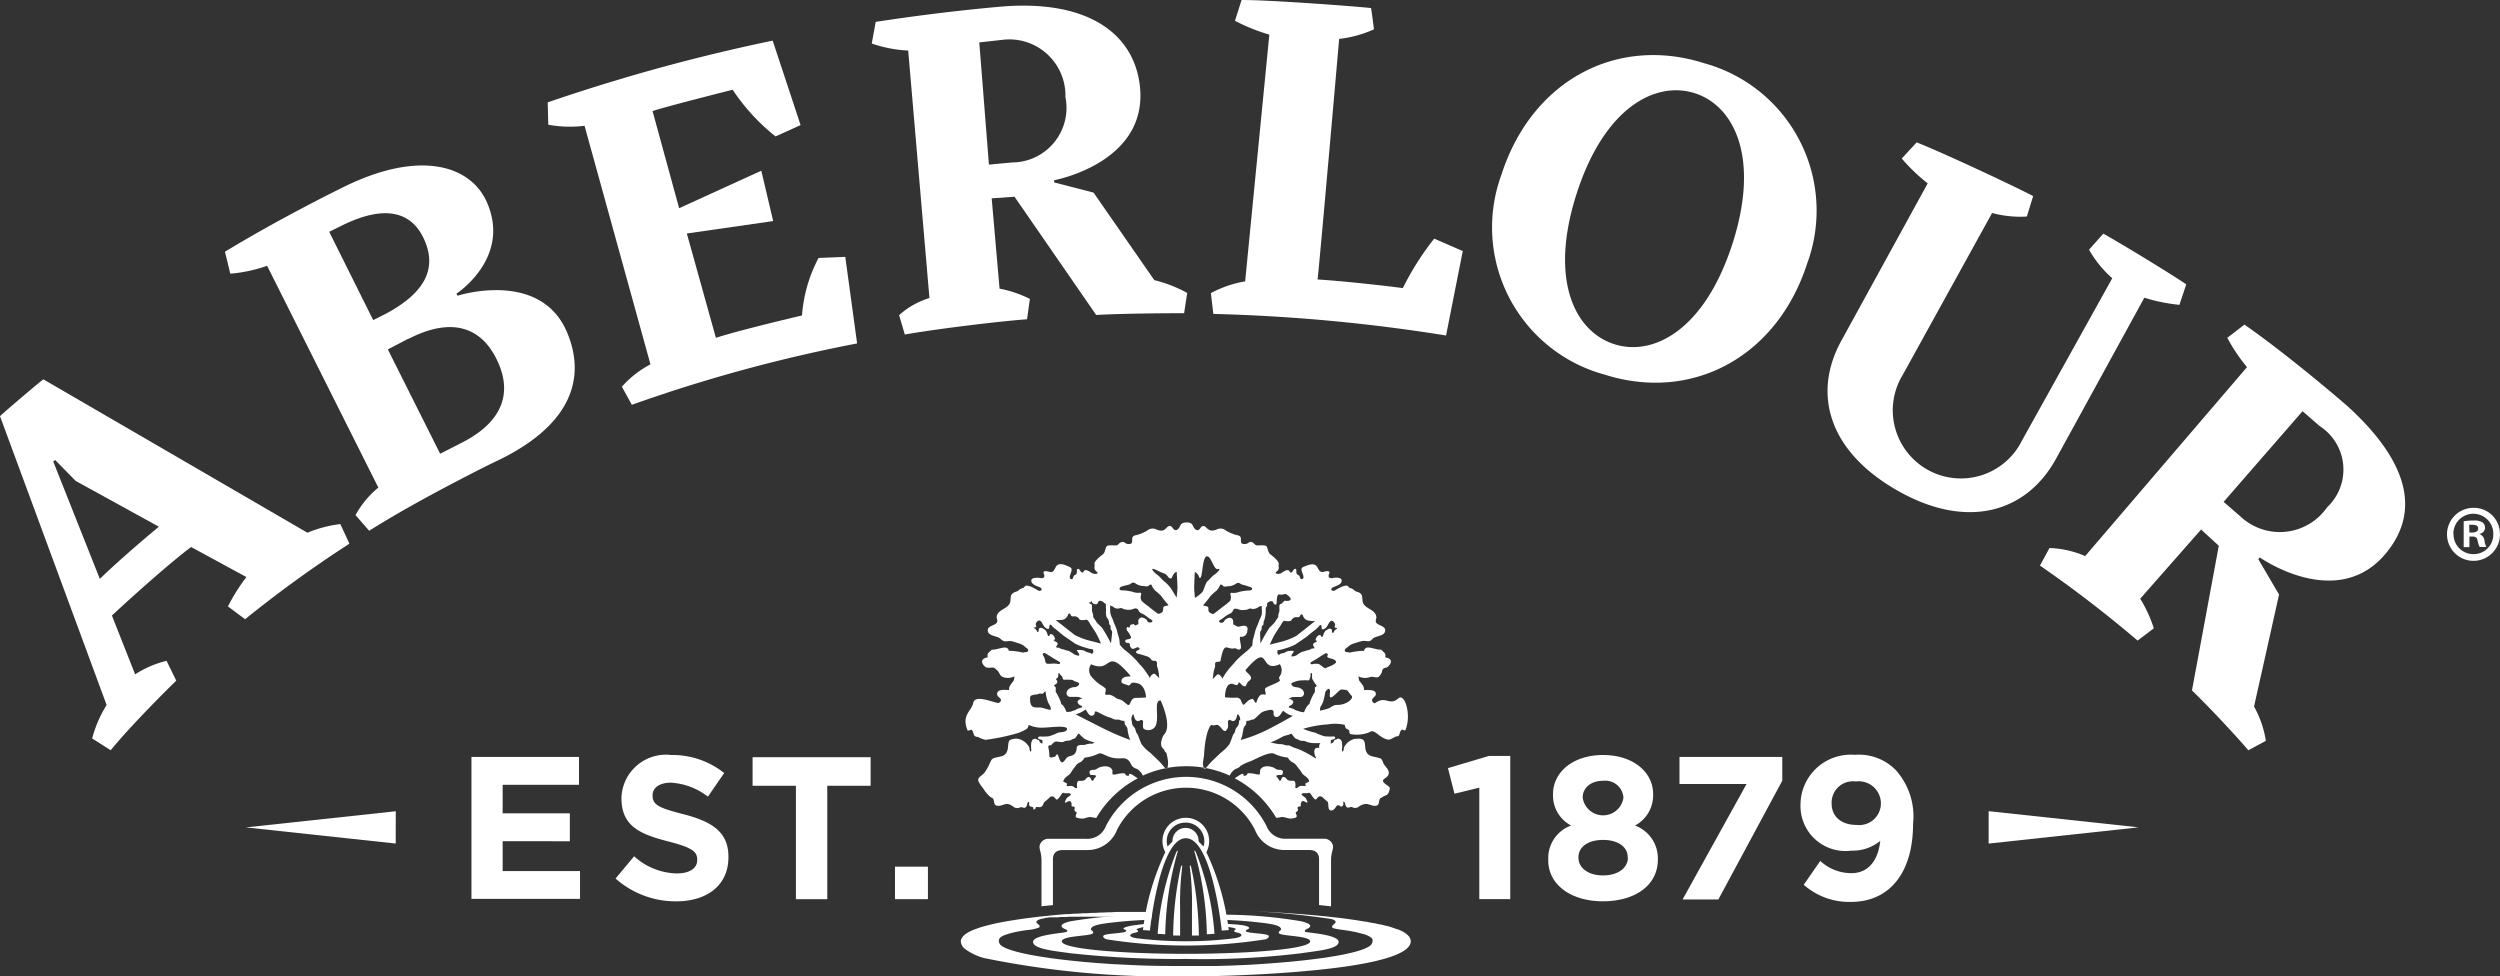 <?xml version="1.0" encoding="UTF-8"?>
<svg xmlns="http://www.w3.org/2000/svg" width="100.647" height="39.298" viewBox="0 0 100.647 39.298">
  <rect x="0" y="0" width="100.647" height="39.298" fill="#333333" stroke="none"/>
  <g id="Group_1355" data-name="Group 1355" transform="translate(-599 -1664.702)">
    <path id="Path_4434" data-name="Path 4434" d="M25.635,65.993,19.6,65.343l6.037-.65Z" transform="translate(589.296 1632.669)" fill="#fff"></path>
    <path id="Path_4435" data-name="Path 4435" d="M158.586,64.688l6.037.651-6.037.653Z" transform="translate(520.474 1632.671)" fill="#fff"></path>
    <path id="Path_4436" data-name="Path 4436" d="M37.6,60.362H41.93v1.122H38.856v1.15h2.705v1.122H38.856v1.2h3.115v1.119H37.6Z" transform="translate(580.38 1634.813)" fill="#fff"></path>
    <path id="Path_4437" data-name="Path 4437" d="M49.092,65.177l.745-.892a2.64,2.64,0,0,0,1.713.69c.515,0,.827-.2.827-.54v-.016c0-.32-.2-.483-1.15-.728-1.15-.294-1.9-.614-1.9-1.749v-.007a1.792,1.792,0,0,1,2.007-1.727,3.331,3.331,0,0,1,2.129.726l-.655.95a2.692,2.692,0,0,0-1.492-.563c-.483,0-.736.23-.736.5v.016c0,.377.246.5,1.236.752,1.164.3,1.818.719,1.818,1.717v.018c0,1.136-.869,1.775-2.106,1.775a3.648,3.648,0,0,1-2.439-.919" transform="translate(574.692 1634.89)" fill="#fff"></path>
    <path id="Path_4438" data-name="Path 4438" d="M61.761,61.534H60.016v-1.15h4.752v1.15H63.023V66.1H61.761Z" transform="translate(569.282 1634.802)" fill="#fff"></path>
    <rect id="Rectangle_1035" data-name="Rectangle 1035" width="1.326" height="1.308" transform="translate(635.031 1699.593)" fill="#fff"></rect>
    <path id="Path_4439" data-name="Path 4439" d="M116.731,61.56l-1,.244-.262-1.03,1.646-.49h.862V66.05h-1.246Z" transform="translate(541.824 1634.851)" fill="#fff"></path>
    <path id="Path_4440" data-name="Path 4440" d="M123.469,64.442v-.016a1.392,1.392,0,0,1,.919-1.379,1.364,1.364,0,0,1-.728-1.253v-.016c0-.876.8-1.57,2.014-1.57s2.016.69,2.016,1.57v.016a1.379,1.379,0,0,1-.728,1.253,1.41,1.41,0,0,1,.919,1.349v.016c0,1.062-.943,1.685-2.214,1.685s-2.2-.657-2.2-1.655m3.2-.1v-.016c0-.441-.419-.7-.994-.7s-.99.262-.99.7v.016c0,.393.37.713.99.713S126.674,64.742,126.674,64.343Zm-.173-2.409v-.018a.73.73,0,0,0-.821-.669c-.517,0-.818.31-.818.662v.025a.829.829,0,0,0,1.639,0" transform="translate(537.863 1634.89)" fill="#fff"></path>
    <path id="Path_4441" data-name="Path 4441" d="M136.635,61.452h-2.7V60.362h4.138v.958L135.5,66.1H134.06Z" transform="translate(532.679 1634.813)" fill="#fff"></path>
    <path id="Path_4442" data-name="Path 4442" d="M143.714,65.421l.664-.957a1.857,1.857,0,0,0,1.253.492c.7,0,1.08-.534,1.163-1.3a1.749,1.749,0,0,1-1.163.393,1.811,1.811,0,0,1-2.048-1.839v-.018a2.022,2.022,0,0,1,2.186-2,2.07,2.07,0,0,1,1.655.62,2.788,2.788,0,0,1,.69,2.159v.018c0,1.855-.876,3.124-2.506,3.124a2.761,2.761,0,0,1-1.894-.69m3.106-3.267v-.016a.892.892,0,0,0-1.009-.876.858.858,0,0,0-.975.869v.023c0,.506.377.857,1,.857a.873.873,0,0,0,.984-.857" transform="translate(527.903 1634.899)" fill="#fff"></path>
    <path id="Path_4443" data-name="Path 4443" d="M77.252,50.013c.113.05.067.177.145.246s.083.023.135.046a1.138,1.138,0,0,0,.3.113,8.217,8.217,0,0,0,1.324-.278,1.931,1.931,0,0,0,.3-.142c.1-.039.111-.182.113-.182a1.2,1.2,0,0,0,.6.111c.259,0,1.15-.14.9.136a.643.643,0,0,1-.246.053.511.511,0,0,0-.17.062c-.032.019-.2.074-.23.087a.528.528,0,0,1-.157.019,1.454,1.454,0,0,1-.23,0c-.083,0-.09.05-.09.05,0,.055.076.062.133.083s.044.037.044.087.025.094-.08.03c-.058-.037-.019-.032-.053-.085s-.055-.016-.106-.058a.139.139,0,0,0-.188.071c0,.021,0,.023-.021.06a1.1,1.1,0,0,0,0,.287c0,.161-.071.053-.071-.027s-.06-.133-.1-.191a.692.692,0,0,0-.354-.212.592.592,0,0,0-.335.048c-.083.064-.065.267-.092.379-.069.276-.23.269-.476.326-.164.041-.166.072-.23.2a2.115,2.115,0,0,1-.23.416c-.05.069-.23.168-.246.251-.025.117.142.3.2.379a1.319,1.319,0,0,0,.285.34c.052.039.073.021.108.069.078.118,0,.272.188.288.138.014.278-.087.407-.074a.6.6,0,0,1,.23.113.23.23,0,0,0,.179.05c.094-.012.058-.027.157-.037,0,.014.1.035.117.028.087-.039.087-.113.106-.184a.09.09,0,0,1,.069-.062v.11a.094.094,0,0,0,.085.094c.043,0,.087.014.087.08s.03.019.064.014,0-.067.06-.081.166.035.23-.043.041-.124.115-.182a2.232,2.232,0,0,0,.2-.177.15.15,0,0,1,.14-.019c.057.05.069.069.106.106s.087-.021.138-.087.072-.108.1-.145a.075.075,0,0,1,.1-.014.465.465,0,0,0,.145,0c.058,0,.136.03.1.074s-.159.108-.175.159-.087.147-.037.147.1-.06.161-.06.092.081.092.118c0,0-.014.11.03.1s.12.019.094.081a.1.1,0,0,0,.044.133c.037.018.048.032.023.085s-.058.127.021.152a.6.6,0,0,0,.29.028,1.57,1.57,0,0,1,.23-.056c.065,0,.193.037.262.035a4.216,4.216,0,0,1,1.669-1.591l-.064-.044c-.1-.062-.193-.142-.26-.136-.025,0-.03.035-.03.062s-.067.016-.106,0-.044-.08-.083-.087a1.2,1.2,0,0,0-.278.03.526.526,0,0,1-.175.021c-.032,0-.023-.1-.023-.151s-.06-.111-.106-.14a.46.46,0,0,0-.263-.034.579.579,0,0,0-.23.074.243.243,0,0,1-.188.062c-.087,0-.149.051-.136.1s0,.106.087.106.212.016.173.064a.59.59,0,0,0-.1.136c-.016.039-.056.062-.094-.021s-.067-.115-.133-.087-.083.083-.131.117a.383.383,0,0,1-.2.025.092.092,0,0,0-.1.083.462.462,0,0,0,0,.175c0,.032-.043.067-.1.014a.229.229,0,0,0-.179-.065c-.058,0-.085.021-.133,0s.053-.071-.021-.11a.65.65,0,0,0-.12-.053s-.034-.1.189-.257c.117-.085.11-.131.2-.248s.145-.214.23-.257.087-.032.149-.1a.281.281,0,0,0,.078-.113,1.641,1.641,0,0,0,.547-.152c.2-.106.343.23.977.177.288-.019.343.255.391.305a.351.351,0,0,0,.188.118.587.587,0,0,1,.207.2l.043.074a4.236,4.236,0,0,1,3.494,0c.016-.03.032-.055.043-.074a.583.583,0,0,1,.207-.2.351.351,0,0,0,.188-.118,1.914,1.914,0,0,1,.4-.184c.3-.131.763-.4.963-.3a1.653,1.653,0,0,0,.547.152.287.287,0,0,0,.078.113c.062.064.067.053.149.1s.133.14.23.257.085.163.2.248c.23.161.189.257.189.257a.634.634,0,0,0-.12.053c-.074.039.028.1-.021.11a.436.436,0,0,1-.133,0,.229.229,0,0,0-.179.065c-.053.053-.106.018-.1-.014a.442.442,0,0,0,0-.175.092.092,0,0,0-.1-.083.383.383,0,0,1-.2-.025c-.048-.034-.062-.087-.131-.117s-.1,0-.133.087-.078.06-.094.021a.59.59,0,0,0-.1-.136c-.039-.048.076-.064.173-.064s.071-.053.087-.106-.048-.108-.136-.1a.243.243,0,0,1-.188-.062.579.579,0,0,0-.23-.074.441.441,0,0,0-.259.034c-.048.03-.108.092-.108.14s0,.151-.023.151a.527.527,0,0,1-.175-.021,1.2,1.2,0,0,0-.278-.03c-.039,0-.043.074-.083.087s-.106.032-.106,0,0-.06-.03-.062c-.067,0-.159.074-.26.136l-.064.044a4.217,4.217,0,0,1,1.671,1.591c.069,0,.2-.035.26-.035a1.711,1.711,0,0,1,.23.056.591.591,0,0,0,.287-.028c.078-.025.044-.1.021-.152s-.014-.067.023-.085a.1.1,0,0,0,.043-.133c-.023-.062.05-.087.094-.081s.03-.1.03-.1c0-.037.034-.118.092-.118s.108.06.161.06-.023-.094-.037-.147-.138-.117-.175-.159.044-.074.1-.074a.465.465,0,0,0,.145,0,.079.079,0,0,1,.1.014c.03.037.05.08.1.145s.1.124.135.087a1.477,1.477,0,0,1,.106-.106.149.149,0,0,1,.14.019q.094.093.2.177c.073.058.016.241.08.322s.182.046.267-.1.168-.014.212-.014a.094.094,0,0,0,.087-.094v-.11a.086.086,0,0,1,.067.062c.019.071.019.145.106.184.014,0,.122-.014.117-.028.1,0,.062.025.156.037a.231.231,0,0,0,.18-.05A.593.593,0,0,1,93.12,53c.131-.014.269.087.407.074.193-.016.111-.17.188-.288.035-.048.056-.03.108-.069.124-.094.23-.019.285-.34.014-.094-.246-.179-.271-.294s.23-.136.23-.336c0-.161-.175-.267-.23-.416s-.058-.157-.23-.2c-.23-.057-.407-.05-.476-.326-.028-.113,0-.3-.092-.379s-.23-.046-.336-.048a.688.688,0,0,0-.354.212c-.037.058-.094.11-.094.191s-.074.188-.074.027a1.1,1.1,0,0,0,0-.287c0-.037-.014-.039-.021-.06-.023-.071-.135-.117-.188-.071s-.069,0-.106.058,0,.048-.053.085c-.106.064-.081.021-.081-.03s-.014-.065.044-.087.138-.028.133-.083c0,0,0-.06-.09-.05a1.454,1.454,0,0,1-.23,0,.528.528,0,0,1-.156-.019c-.032-.014-.2-.069-.23-.087a.511.511,0,0,0-.17-.062,3.018,3.018,0,0,1-.416-.138,4.231,4.231,0,0,1,.99-.179,1.734,1.734,0,0,1,.69.018s0,.143.113.182c.144.058,0,.115.122.191a1.359,1.359,0,0,0,.765-.08c.2-.152.375.23.734.3.094.019.212-.076.3-.113s.085,0,.136-.046.032-.2.145-.246c.014.016.113.046.122.027.26-.613-.028-1.505-.276-1.285-.375.329-.5-.122-.933.188-.048.035-.108-.025-.127-.083-.041-.131.184-.161.145-.315s-.338-.118-.476-.122c.021-.175-.127-.269-.2-.4a.809.809,0,0,0-.028-.154.6.6,0,0,0,.46.037c.14-.055.285.06.372-.025.216-.214.03-.317.32-.368.122-.081.322-.336-.069-.407.039-.177-.041-.177-.159-.308-.276.012-.63-.23-.69.046a2.438,2.438,0,0,0-.4.037,1.24,1.24,0,0,0-.177.037.437.437,0,0,0-.12-.023.076.076,0,0,1-.081-.07.077.077,0,0,1,.024-.061,1.884,1.884,0,0,0,.168-.136,1.059,1.059,0,0,1,.133-.067c.117-.034.23-.076.356-.106s.2.014.294,0,.131-.092.2-.136c.126-.069.4-.087.444-.246.067-.23-.265-.23-.356-.366-.05-.08.034-.17,0-.274-.074-.271-.46-.28-.538-.549-.039-.154.025-.3-.159-.391-.048-.023-.1-.028-.145-.056s-.05-.048-.083-.067a.423.423,0,0,0-.154-.062l-.05-.06c-.1-.117-.531.166-.531.166-.124.058-.2-.058-.092-.117.053-.03.046-.019.2-.087s.175-.154.156-.23-.193-.1-.347-.067-.2-.048-.154-.156-.012-.145-.164-.106-.2.039-.31-.177-.435-.058-.57,0-.018.23.012.358-.087.157-.117.1-.037-.126-.1-.145-.067-.087-.067-.175-.076-.087-.115-.021-.106.166-.154.06-.193-.039-.31.048-.317.046-.23-.03c.163-.129.078-.186.1-.329.016-.1-.23-.3-.336-.379s-.1-.272-.164-.331-.31-.019-.386-.03-.106-.106-.214-.136-.124.108-.327.078.03-.3-.23-.349a1.65,1.65,0,0,1-.46-.184.338.338,0,0,0-.4-.039c-.23.078-.29,0-.347-.039s-.166-.214-.29-.028-.251.028-.308-.108-.246-.117-.246-.117-.193-.019-.25.117-.184.292-.308.108-.23-.021-.29.028-.124.117-.347.039a.339.339,0,0,0-.4.039,1.641,1.641,0,0,1-.459.184c-.262.048-.03.322-.23.349s-.2-.113-.326-.078-.136.126-.214.136-.317-.028-.386.03-.058.253-.163.331-.352.283-.336.379c.025.142-.06.2.1.329.1.076-.105.117-.23.03s-.26-.156-.31-.048-.115,0-.152-.06-.117-.067-.117.021,0,.157-.067.175-.069.087-.1.145-.145.03-.115-.1.142-.292,0-.358-.46-.23-.57,0-.154.216-.308.177-.214,0-.166.106,0,.184-.152.156-.329,0-.349.067,0,.157.156.23.145.057.2.087c.106.06.032.175-.092.117,0,0-.43-.283-.531-.166l-.05.06a.44.44,0,0,0-.154.062c-.03.019-.05.048-.083.067s-.1.032-.145.056c-.184.094-.119.23-.159.391-.071.269-.46.278-.538.549-.028.1.057.193,0,.274-.092.142-.421.124-.356.366.041.159.317.177.444.246.073.044.126.115.2.136s.2-.016.294,0,.23.071.356.106a1.244,1.244,0,0,1,.133.065,1.569,1.569,0,0,0,.168.138.076.076,0,0,1-.058.131.444.444,0,0,0-.12.023c-.064-.014-.135-.032-.177-.037a2.39,2.39,0,0,0-.4-.037c-.058-.273-.411-.034-.69-.046-.117.131-.2.131-.159.308-.391.071-.191.326-.069.407.29.05.246-.085.46.129.087.087.092.209.23.264a.6.6,0,0,0,.46-.037c-.012.023-.019.138-.028.154-.069.129-.216.23-.193.4-.14,0-.435-.05-.478.122s.186.184.144.315a.13.13,0,0,1-.126.083c-.34-.076-.919-.326-.984,0s-.485.483-.23,1.1c0,.028.1,0,.113-.018m10.832-.391a.9.9,0,0,0-.021.122.257.257,0,0,1-.076.157.327.327,0,0,0-.078.175c-.018.069-.067.106-.087.156s-.08.23-.138.354a1.571,1.571,0,0,1-.349.349l-.336.32c-.067.064-.186.2-.285.322l-.078-.018c0-.062-.018-.124-.021-.189a2.918,2.918,0,0,1,.044-.31c.055-1.076.292-1.244.292-1.244.244.076.182-.135.421.149.151.184.181.06.23,0s.014-.262.021-.294.064-.076.092-.055c.257.177.265-.23.3-.23S88.1,49.523,88.083,49.622Zm-.179-.9a3.858,3.858,0,0,1-.4-.018s-.016-.552.278-.547c.085,0,.216.149.273-.046.014-.046.111.087.149.113.207.124.1-.071.283-.191.23-.159-.214-.363-.152-.434,1.039-1.2.5.168,1.379-.23l.05.111a.428.428,0,0,1-.043.356c-.113.147.062.154-.044.23s-.483.209-.536.262-.016.12,0,.21-.052.046-.147.05c-.138,0-.23.333-.23.333-.062.039-.1-.168-.165-.152a.394.394,0,0,0-.18.087L88.24,49c-.025.016-.058,0-.108-.124A.2.2,0,0,0,87.9,48.723Zm.23,1.7a1.183,1.183,0,0,0,.074-.23.855.855,0,0,1,.03-.156.3.3,0,0,1,.037-.14c.034-.058.069-.078.078-.118s0-.126.028-.126a.376.376,0,0,0,.135-.023.256.256,0,0,1,.122-.03c.052,0,.273-.248.351-.292a.5.5,0,0,1,.145-.055c.3-.09.338-.037.324.126a.122.122,0,0,0,.124.12.118.118,0,0,0,.051-.012c.115-.039.175-.262.23-.23a.793.793,0,0,0,.181.126.982.982,0,0,0,.193.069s-.621.358-1.113.6a5.991,5.991,0,0,1-.981.37Zm2.474.032a.428.428,0,0,1,.2.05,1.01,1.01,0,0,0,.305.044h.23a.229.229,0,0,0-.044.2s-.2-.074-.2.14a.474.474,0,0,0,.058.23c.023.05.03.074-.136-.037a4.291,4.291,0,0,0-.421-.23,2.455,2.455,0,0,0-.327-.124c-.1-.037-.142-.08-.209-.087a.439.439,0,0,1-.166-.021.5.5,0,0,0-.209-.03c-.058,0-.354-.067-.354-.067a3.255,3.255,0,0,0,.481-.23c.078-.05.287-.078.331-.119s.142.184.23.206.142.081.241.081Zm.531-2.168c-.032.023-.014.1-.014.161s-.028.071-.048.111l-.062.117c-.03.055-.03.071-.071.163s-.021.122-.06.147a.348.348,0,0,0-.089.1.638.638,0,0,0-.065.113l-.048.106a.664.664,0,0,1-.12-.014c-.067-.014-.074-.025-.14-.044a.31.31,0,0,1-.131-.057.914.914,0,0,0-.207-.072c-.035-.014,0-.067.043-.08a.2.2,0,0,0,.115-.106c.039-.065-.037-.122-.092-.147a.131.131,0,0,0-.1,0,.453.453,0,0,1,.1-.064.334.334,0,0,1,.166-.028h.216a.149.149,0,0,0,.149-.115c.025-.069-.044-.161-.044-.161a.38.38,0,0,0-.216-.113.5.5,0,0,1-.151-.03c-.092-.03-.113-.119-.076-.145a.751.751,0,0,1,.14-.057.793.793,0,0,1,.281-.048,1.343,1.343,0,0,1,.23,0c.076,0,.058-.074.087-.122s0-.1.018-.147.058-.032.058.016v.149c0,.053.039.087.053.122a.676.676,0,0,0,.106.152c.046.041.016.071-.018.1Zm-.09-.919c-.154.03-.094-.071-.094-.071.05-.03.28-.161.331-.2s.189-.117.246-.152.144,0,.094.085.147.111.2.129c.442.161-.248.331-.269.375s-.243-.175-.3-.175a1.236,1.236,0,0,0-.193,0Zm1.379,1.069c.039.023.115.157.166.2.117.094-.191.391-.607.375-.12,0-.23.113-.329.145s-.322.087-.322.087a.248.248,0,0,1,.037-.2.74.74,0,0,0,.092-.2,2.015,2.015,0,0,0,.048-.2c.012-.062.032-.166.032-.166s.23-.32.179.106c-.046.37.375-.2.46-.193a.956.956,0,0,1,.248.034Zm-1.246-2.492a.619.619,0,0,0,.122-.124s.094-.1.087.087c0,.113.166.065.259-.124s.161-.191.241-.1.035.115.028.159.014.067.06.067h.032a.146.146,0,0,0,0,.03.134.134,0,0,1-.032.026.229.229,0,0,0-.1.117c-.023.043-.043.048-.062,0s0-.1-.032-.122a.119.119,0,0,0-.131,0c-.039.03-.1.044-.131.1a.472.472,0,0,0-.067.147c-.014.053-.043.083-.073.058s-.014-.083-.072-.069a.188.188,0,0,0-.122.094.32.32,0,0,0-.039.1c0,.023.064.039.048.062s-.085.048-.115.074a.071.071,0,0,0-.023.1c.019.044.067.1.028.108s-.081,0-.115.019a.31.31,0,0,1-.1.048.593.593,0,0,0-.131.035.638.638,0,0,1-.14.036,1.348,1.348,0,0,0-.218.138.452.452,0,0,1-.122.043c-.039,0-.092.028-.082-.034s.131-.175.082-.179a.546.546,0,0,0-.181,0,.31.31,0,0,0-.159.058c-.065.039-.159.03-.191.06s-.069.043-.087.018a.1.1,0,0,1-.028-.106v-.062a1.2,1.2,0,0,0,.287-.065,2.132,2.132,0,0,0,.435-.168c.1-.074.407-.269.492-.342a4.183,4.183,0,0,1,.349-.276m-1-.363a.23.23,0,0,1,.175-.118c.083,0,.142.021.173-.057s.087-.058.106-.023a.318.318,0,0,0,.159.2.958.958,0,0,0,.34.037l-.758.6a2.819,2.819,0,0,1-.655.246l-.414.106s.12-.276.207-.421.126-.2.2-.308.122-.253.209-.23.216.023.259-.025ZM89,45.811c.028-.018.021-.069.025-.108a.335.335,0,0,1,.039-.126,1.334,1.334,0,0,0,.048-.292v-.159c0-.046.058-.094.058-.094s-.018-.1.014-.124a.266.266,0,0,1,.12-.071c.062,0,.092,0,.108.044s.037.1.111.092-.03-.478.181-.4c.041.016.2-.037.23-.021.428.3-.028.283-.028.269,0-.053-.136.094-.136.1s-.1.037-.106.083,0,.124,0,.186a.251.251,0,0,1-.025.124.337.337,0,0,0-.021.124.1.1,0,0,1-.03.08c-.03.032-.09.149-.143.207s-.11.111-.179.175a6.5,6.5,0,0,0-.366.639s-.014-.384-.014-.428a.165.165,0,0,1,.043-.1.16.16,0,0,0,.019-.106A.116.116,0,0,1,89,45.8Zm-.2-.719a.265.265,0,0,1,.11-.058h.044v.124a1.064,1.064,0,0,1,0,.2.866.866,0,0,1-.076.2c-.032.055-.053.149-.09.23a1.521,1.521,0,0,0-.117.329c-.025.108-.076.269-.083.322l-.014.175a1.425,1.425,0,0,1-.184.2c-.087.074-.188.151-.294.248a2.665,2.665,0,0,0-.26.269c-.071.087-.149.159-.23.265a2.357,2.357,0,0,0-.191.278l-.058.092a.176.176,0,0,0-.046-.108c-.044-.039-.1-.11-.159-.058s-.078.078-.136.136-.028,0-.019-.117a1.192,1.192,0,0,1,.069-.31c.028-.087-.012-.126.019-.193s.2-.016.206-.078c.147-.779.23-.483.492-.494.076,0,.078-.03.131,0s.138.078.191,0-.1-.485,0-.476a.229.229,0,0,0,.261-.194v-.009c.1-.386-.322-.184-.37-.2a.375.375,0,0,1-.11-.055c-.078-.048-.078,0-.081-.067s0-.147-.03-.179a.144.144,0,0,0-.145-.056.349.349,0,0,0-.163.092c-.03.039-.044.085-.083.094a.136.136,0,0,1-.111,0c-.03-.018-.082-.053.019-.11s.154-.113.241-.17.159-.078.2-.113a.331.331,0,0,0,.083-.126c0-.023.076-.058.188-.014a.464.464,0,0,0,.23.03.459.459,0,0,0,.2-.044c.058-.039.138.019.193,0a.284.284,0,0,0,.161-.055Zm-1.4-.86c.053.041.14,0,.262,0a.6.6,0,0,0,.274-.113c.1-.051.151.016.2.043a3.5,3.5,0,0,1,.4.122c.046.044.043.115-.071.122a1.862,1.862,0,0,0-.426.058.593.593,0,0,1-.287.037c-.087-.016-.062.076-.046.126a.288.288,0,0,1-.03.2,2.313,2.313,0,0,1-.285.23c-.089.076-.312.243-.358.28s-.106,0-.173-.041-.055-.129-.055-.188-.131-.085-.186-.09.023-.071.081-.142.135-.17.177-.23a1.679,1.679,0,0,1,.253-.23.769.769,0,0,0,.147-.23s.014-.06.124.034Zm-1.15-.568c.131.025.193.23.193.23.135.118.1-.8.285-.86s.287.563.46.51-.06.179-.147.23-.207.212-.276.262-.14.351-.209.439a1.592,1.592,0,0,1-.292.23s-.032-.292-.032-.414.025-.635.025-.635ZM81.1,49.307l-.048-.106a.946.946,0,0,0-.062-.113.363.363,0,0,0-.092-.1c-.039-.025-.016-.053-.058-.147a1.622,1.622,0,0,0-.074-.164l-.062-.117c-.021-.039-.048-.048-.048-.11s.018-.138-.014-.161-.073-.071-.03-.087.129-.062.106-.152c0-.037-.1-.055,0-.12.046-.027.043-.1.043-.151s.039-.062.058-.016.076.067.1.115.012.122.087.122a1.6,1.6,0,0,1,.209,0c.168,0,.149.044.23.069a.674.674,0,0,1,.14.058c.037.025.016.1-.076.144s-.06.016-.151.03a.381.381,0,0,0-.216.113s-.067.092-.044.161a.149.149,0,0,0,.149.115h.23a.355.355,0,0,1,.164.025.583.583,0,0,1,.1.067.13.13,0,0,0-.1,0c-.056.025-.131.083-.092.147a.192.192,0,0,0,.115.106c.048.014.078.067.044.081a.938.938,0,0,0-.207.071.323.323,0,0,1-.131.058c-.067.018-.071.039-.138.043s-.135.016-.135.016m-.568-1.952c-.06,0-.23.023-.262-.021a.331.331,0,0,1-.037-.117.523.523,0,0,0-.078-.191c-.05-.087.034-.122.094-.085s.193.115.246.152.283.168.331.2c0,0,.06.1-.092.071a1.184,1.184,0,0,0-.2-.014ZM82.1,50.574a.512.512,0,0,0-.212.03.426.426,0,0,1-.165.021c-.067,0-.214,0-.219.115-.023.356-.262.305-.358.368-.143.09-.23.46-.38-.032-.046-.159-.124,0-.135.037.016-.048-.23.089-.23-.046a1.159,1.159,0,0,0-.041-.338c-.011-.126.106-.085.106-.085s.117-.157.212-.157.209.043.289.014a.43.43,0,0,1,.2-.05c.1,0,.138-.058.23-.08s.161-.244.2-.2a1.877,1.877,0,0,0,.23.214,1.754,1.754,0,0,0,.391.138.249.249,0,0,1-.124.058ZM82.656,50c-.492-.244-1.2-.609-1.2-.609a1.007,1.007,0,0,0,.193-.067,1.156,1.156,0,0,0,.193-.117c.048-.03.1.184.212.23a.122.122,0,0,0,.163-.057.117.117,0,0,0,.012-.049c-.014-.166.278.092.58.182a.56.56,0,0,1,.145.058.356.356,0,0,0,.2.032.255.255,0,0,1,.122.03.377.377,0,0,0,.136.023c.023,0,.018.087.027.126s.044.06.078.118a.284.284,0,0,1,.037.14,1.52,1.52,0,0,0,.03.156,1.181,1.181,0,0,0,.074.23A10.381,10.381,0,0,1,82.656,50Zm.9-.988-.175-.142a.406.406,0,0,0-.182-.087.446.446,0,0,1-.145-.069A.508.508,0,0,0,82.8,48.6c-.094,0-.154.034-.147-.05s.043-.159,0-.21a2.2,2.2,0,0,0-.23-.159,1.855,1.855,0,0,1-.354-.338.428.428,0,0,1-.044-.356l.051-.111c.892.389.549-.752,1.588.46.062.074-.365-.043-.361.241,0,.076.145.1.292.154.043.014.1-.113.149-.113a.648.648,0,0,1,.273.046c.265.131.278.547.278.547a3.858,3.858,0,0,1-.4.018c-.1,0-.166.044-.219.166s-.073.136-.11.12Zm1.6,2.545-.078.018c-.1-.117-.218-.257-.285-.322l-.336-.32a1.56,1.56,0,0,1-.349-.349c-.058-.131-.12-.306-.138-.354s-.067-.087-.087-.156a.341.341,0,0,0-.076-.175.251.251,0,0,1-.078-.156.9.9,0,0,0-.021-.122c-.021-.1.044-.23.074-.23s.039.4.3.23c.028-.021.085.021.092.055s-.025.23.021.294a.338.338,0,0,0,.448-.058c.23-.287-.073-1.12.242-1.073,0,0,.492,1.044.122,1.379,0,0-.23.382-.016.561.041.037.039.08.083.131s.046.025.064.143a1.4,1.4,0,0,1,.044.31c0,.074-.023.136-.021.2ZM84.6,43.54c.163.053.23.117.414.177s.186.29.324.172c0,0,.06-.212.191-.23,0,0,.03.5.03.623s-.034.414-.034.414-.191-.329-.26-.414a1.346,1.346,0,0,0-.241-.244c-.069-.05-.191-.209-.276-.262s-.308-.283-.147-.232Zm-1.342.734c.043-.044.342-.09.393-.122s.106-.094.2-.043a.59.59,0,0,0,.274.113c.122,0,.209.041.262,0,.111-.094.127-.041.127-.041a.769.769,0,0,0,.147.23,1.683,1.683,0,0,1,.253.23c.041.062.122.161.179.23s.136.138.078.142-.186.028-.186.09,0,.156-.055.188-.127.076-.173.041-.269-.2-.358-.28a2.312,2.312,0,0,1-.285-.23.288.288,0,0,1-.03-.2c.016-.05.041-.142-.046-.126a.581.581,0,0,1-.287-.037,1.89,1.89,0,0,0-.426-.058c-.115,0-.115-.078-.069-.117Zm-.375.749a.266.266,0,0,1,.11.058.286.286,0,0,0,.157.055c.055,0,.135-.048.2,0a.441.441,0,0,0,.2.044.463.463,0,0,0,.23-.03.178.178,0,0,1,.191.014.294.294,0,0,0,.081.126c.043.035.115.056.2.113s.14.113.241.17.048.092.021.111a.145.145,0,0,1-.113,0c-.039,0-.053-.055-.08-.094a.366.366,0,0,0-.166-.092c-.067-.018-.106.021-.145.055s-.023.115-.027.18,0,.018-.083.067-.065-.067-.136-.037-.048,0-.087.025-.032.138-.071.115-.069-.044-.083,0a.128.128,0,0,0,.03.144.943.943,0,0,1,.129.214c.06.1-.154.115-.154.115-.094.021-.092.117-.018.138h.057a.08.08,0,0,1,.078.078c0,.043,0,.058.048.126s.14.023.193,0,.067-.048.129,0-.046.092-.087.115-.058.069,0,.1.065.023.136.043.285.087.285.087a.355.355,0,0,1,.168.145c.039.048.179,0,.209.078s-.011.106.019.193a1.311,1.311,0,0,1,.067.31c0,.127.039.177-.019.117s-.089-.094-.135-.135-.115.018-.159.058a.172.172,0,0,0-.046.108l-.055-.092c-.025-.039-.11-.17-.193-.278s-.159-.177-.23-.264a2.78,2.78,0,0,0-.259-.269c-.106-.1-.207-.175-.294-.248a1.387,1.387,0,0,1-.184-.2l-.014-.175c0-.053-.058-.214-.083-.322a1.518,1.518,0,0,0-.117-.329c-.037-.08-.055-.175-.089-.23a.831.831,0,0,1-.074-.2.9.9,0,0,1-.012-.2v-.124Zm-.819-.147c.019,0,0-.037.019-.056a.857.857,0,0,0,.053.081c.023.037.053.048.124.06s.092-.055.11-.092.046-.055.108-.043a.245.245,0,0,1,.12.071.487.487,0,0,0,.08.053v.166a.525.525,0,0,1,0,.159.744.744,0,0,0,.023.186c0,.028.034.046.053.083a.437.437,0,0,1,.05.131c0,.039,0,.092.025.108a.119.119,0,0,1,.039.1.174.174,0,0,0,.019.106.152.152,0,0,1,.043.1c0,.043-.048.446-.048.446a7.078,7.078,0,0,0-.365-.639c-.072-.064-.127-.117-.182-.175s-.113-.175-.143-.206a.108.108,0,0,1-.027-.081.3.3,0,0,0-.023-.124.257.257,0,0,1-.025-.124v-.186c0-.048-.085-.048-.106-.083s0-.03.053-.032ZM81,45.565a.337.337,0,0,0,.161-.2c.016-.035.076-.058.1.023s.09.058.173.058a.231.231,0,0,1,.175.117c.043.053.177.039.262.021s.138.122.209.23.113.166.2.308a4.16,4.16,0,0,1,.2.421l-.414-.106a2.793,2.793,0,0,1-.653-.246l-.761-.6a.965.965,0,0,0,.34-.019Zm-1.219.331h.03c.046,0,.067-.023.06-.067s-.05-.071.028-.159.147-.089.241.1.264.23.259.124c0-.184.087-.088.087-.088a.619.619,0,0,0,.122.124c.05.028.246.2.333.269s.391.269.492.343a2.162,2.162,0,0,0,.435.168,1.246,1.246,0,0,0,.287.065l.014.062a.108.108,0,0,1-.03.106c-.018.025-.052,0-.087-.019a1.083,1.083,0,0,1-.188-.06.33.33,0,0,0-.161-.058.549.549,0,0,0-.182,0c-.048,0,.072.115.083.179s-.043.044-.083.035a.474.474,0,0,1-.122-.044,1.328,1.328,0,0,0-.219-.138.635.635,0,0,1-.14-.037.621.621,0,0,0-.131-.034.311.311,0,0,1-.1-.048c-.032-.018-.076,0-.115-.018s0-.065.03-.108a.073.073,0,0,0-.025-.1c-.03-.026-.1-.048-.115-.074s.048-.039.048-.062a.315.315,0,0,0-.039-.1.181.181,0,0,0-.122-.094c-.057-.014-.043.043-.071.069s-.058,0-.073-.058a.47.47,0,0,0-.067-.147c-.034-.053-.092-.067-.131-.1a.117.117,0,0,0-.131,0c-.032.023-.014.074-.032.122s-.039.044-.062,0a.232.232,0,0,0-.1-.117.127.127,0,0,1-.032-.025Zm-.122,2.747a.612.612,0,0,1,.212-.05c.071,0,.122-.048.188-.034s.083,0,.111-.028.069-.078.069-.078.023.1.032.166a1.414,1.414,0,0,0,.048.2.755.755,0,0,0,.092.2.255.255,0,0,1,.039.2s-.211-.05-.324-.087-.3.016-.4-.053-.1-.23-.1-.285-.014-.108.025-.131Z" transform="translate(560.844 1644.068)" fill="#fff"></path>
    <path id="Path_4444" data-name="Path 4444" d="M87.036,72.583a32.543,32.543,0,0,1,4.506.356l.037.012c.129.05.145.094.122.133a.3.3,0,0,1-.034.041.636.636,0,0,0-.081.076.057.057,0,0,0-.006.081l.006.007a.236.236,0,0,0,.065.028c.136.041.444.064.756.126l.124.025.278.071a.925.925,0,0,1,.308.133.229.229,0,0,1,.076.09.16.16,0,0,1,0,.076.244.244,0,0,1-.025.09c-.058.129-.351.253-.814.366-.115.027-.241.055-.377.083-.2.039-.426.076-.667.113l-.246.034c-.837.115-1.839.2-2.894.26l-.63.027-.632.019H85.671c-.6,0-1.239,0-1.869-.025l-.317-.014-.609-.03h-.037l-.575-.039c-2.133-.156-3.938-.46-4.087-.8-.074-.164.014-.26.2-.334a3.312,3.312,0,0,1,.444-.126l.157-.032.308-.048a1.6,1.6,0,0,0,.481-.1c.064-.06,0-.108-.067-.159a.269.269,0,0,1-.035-.041.054.054,0,0,1,0-.041A.093.093,0,0,1,79.7,73a.351.351,0,0,1,.094-.048l.076-.026h.03l.062-.014L80,72.9l.067-.014h.046l.076-.014h.338l.1-.014h.232l.115-.011h3.2a.615.615,0,0,0,.1,0l.034-.193H82.88l-.2.012h-.1l-.23.012h-.1l-.23.014H81.9l-.23.014h-.124l-.23.016H81.2l-.23.019h-.131l-.23.021-.133.011-.23.023-.135.014-.23.023-.135.014-.219.028-.133.016-.212.027-.133.019-.2.03-.131.021-.191.032-.127.021-.179.034-.122.023-.166.037-.115.028-.151.037-.106.03c-.048.012-.092.025-.135.039l-.1.032-.12.044-.085.032-.1.046-.074.034c-.03.016-.053.034-.08.05a.485.485,0,0,0-.058.037.493.493,0,0,0-.062.055.286.286,0,0,0-.041.037,8.423,8.423,0,0,1-.065.1.237.237,0,0,0-.021.1.4.4,0,0,0,.159.3,2.227,2.227,0,0,0,.8.379,36.6,36.6,0,0,0,7.542.736h.556c1.363,0,3.625-.078,5.549-.289.361-.039.71-.083,1.039-.133,1.423-.217,2.469-.534,2.469-1a.281.281,0,0,0-.023-.1L94.7,73.7a.357.357,0,0,0-.053-.08s-.019-.014-.025-.021a.487.487,0,0,0-.081-.074L94.5,73.5a.893.893,0,0,0-.106-.065l-.041-.02-.136-.062h-.034c-.055-.023-.113-.044-.175-.065l-.041-.014c-.062-.021-.126-.041-.2-.06h-.028c-.073-.021-.151-.041-.23-.06h-.034c-.083-.021-.166-.039-.251-.055h-.025l-.28-.056h-.037c-.306-.055-.632-.1-.97-.145h-.016c-.584-.071-1.2-.128-1.8-.172-.961-.071-1.858-.113-2.451-.133H87.6c-.312,0-.481-.016-.57-.016h0Z" transform="translate(561.062 1628.762)" fill="#fff"></path>
    <path id="Path_4445" data-name="Path 4445" d="M89.955,73.143c.553.021,1.053.053,1.662.126.572.069.726.14.752.248.016.067-.109.069-.088.161.03.129,1.15.1,1.253.308.159.331-2.418.531-5,.531s-5.14-.2-4.984-.531c.1-.209,1.223-.179,1.253-.308.023-.092-.1-.094-.087-.161.028-.108.179-.179.754-.248s1.108-.106,1.662-.126l.037-.2a19.355,19.355,0,0,0-3.276.264c-.459.106-.414.23-.229.31.1.044.137.069.061.117s-1.34.113-1.34.4.835.366,1.508.459a39.323,39.323,0,0,0,4.651.23,32.626,32.626,0,0,0,4.638-.23c.669-.1,1.505-.165,1.505-.459s-1.3-.373-1.339-.4-.033-.073.062-.117c.188-.085.229-.2-.23-.31a18.5,18.5,0,0,0-3.278-.264Z" transform="translate(558.205 1628.585)" fill="#fff"></path>
    <path id="Path_4446" data-name="Path 4446" d="M92.771,73.752c.191.028.543.062.538.117s-.053.035-.062.078.11.053.241.1c.06.023.156.131-.23.193a15.309,15.309,0,0,1-1.936.12,16.44,16.44,0,0,1-1.993-.12c-.4-.062-.241-.17-.179-.193.129-.046.251-.048.23-.1s-.058-.043-.062-.078a1.969,1.969,0,0,1,.54-.117l.016-.108c-.184.016-.368.034-.556.06-.306.035-.63.118-.492.175.058.026.1.058.069.085-.087.078-.789.076-.9.163-.055.048.025.131.117.154a20.517,20.517,0,0,0,6.4,0c.092-.023.172-.106.115-.154-.106-.087-.809-.085-.9-.163-.027-.028.012-.06.069-.085.138-.057.023-.14-.283-.175-.188-.025-.58-.043-.765-.06Z" transform="translate(555.436 1628.236)" fill="#fff"></path>
    <path id="Path_4447" data-name="Path 4447" d="M92.87,65.409a.749.749,0,0,1,.715.959,2.253,2.253,0,0,1-.2-.2.09.09,0,0,0,0-.043.526.526,0,0,0-1.051,0,.079.079,0,0,0,0,.043,2.743,2.743,0,0,1-.2.2.742.742,0,0,1,.494-.926.76.76,0,0,1,.218-.032Zm0-.193a.936.936,0,0,0-.846,1.345l.019.039a10.145,10.145,0,0,0-.9,3.136l.281.019s.384-3.717,1.446-3.717,1.446,3.717,1.446,3.717l.281-.019a10.085,10.085,0,0,0-.9-3.136l.019-.039a.936.936,0,0,0-.846-1.345" transform="translate(553.87 1632.41)" fill="#fff"></path>
    <path id="Path_4448" data-name="Path 4448" d="M93.833,71.834V70.756a11.377,11.377,0,0,1,.083-1.674.36.36,0,0,0,0-.057s0-.019-.012-.016-.027.025-.041.067a13.561,13.561,0,0,0-.31,2.758Z" transform="translate(552.677 1630.532)" fill="#fff"></path>
    <path id="Path_4449" data-name="Path 4449" d="M93.112,67.917c.037-.1,0-.122-.053,0a11.063,11.063,0,0,0-.741,3.267l.306.018a12.739,12.739,0,0,1,.488-3.285" transform="translate(553.288 1631.113)" fill="#fff"></path>
    <path id="Path_4450" data-name="Path 4450" d="M94.969,71.834V70.756a11.449,11.449,0,0,0-.085-1.674.155.155,0,0,1,0-.057s0-.019.011-.016.028.025.041.067a13.711,13.711,0,0,1,.31,2.758Z" transform="translate(552.018 1630.532)" fill="#fff"></path>
    <path id="Path_4451" data-name="Path 4451" d="M95.259,67.917c-.037-.1,0-.122.055,0a11.132,11.132,0,0,1,.741,3.267l-.308.018a12.613,12.613,0,0,0-.487-3.285" transform="translate(551.839 1631.113)" fill="#fff"></path>
    <path id="Path_4452" data-name="Path 4452" d="M94.156,67.11V65.271c0-.25-.136-.377-.4-.377h-1a1.266,1.266,0,0,1-1.181-.814,3.122,3.122,0,0,0-5.552,0,1.27,1.27,0,0,1-1.181.816h-1c-.265,0-.4.126-.4.377v1.839l-.46.048V65.322a1.417,1.417,0,0,0-.05-.379.741.741,0,0,1-.03-.191.354.354,0,0,1,.377-.308h1.505a.8.8,0,0,0,.791-.515,3.63,3.63,0,0,1,6.466,0,.8.8,0,0,0,.789.512H94.34a.357.357,0,0,1,.38.308.759.759,0,0,1-.032.19,1.412,1.412,0,0,0-.05.384v1.839Z" transform="translate(557.948 1634.028)" fill="#fff"></path>
    <path id="Path_4453" data-name="Path 4453" d="M12.375,36.424a5.063,5.063,0,0,1,1.326-.347l.366.789a49.09,49.09,0,0,0-4.2,3.041l-.69-.515A7.387,7.387,0,0,1,9.92,38.21L7.694,37c-.8.6-2.184,1.825-3.189,2.758l.935,2.368a4.182,4.182,0,0,1,1.265-.545l.391.8c-.5.483-1.892,1.881-2.639,2.8l-.747-.474a4.938,4.938,0,0,1,.582-1.347L0,31.732c.182-.175,1.492-1.292,1.745-1.483ZM2.143,33.557l1.876,4.726c.671-.651,1.666-1.512,2.377-2.1L3.048,34.341,2.223,33.5Z" transform="translate(599 1649.724)" fill="#fff"></path>
    <path id="Path_4454" data-name="Path 4454" d="M27.262,18.356l.041.083s3.333-1.076,4.411,1.472c.752,1.775.274,3.759-2.989,5.257,0,0-2.917,1.43-4.977,2.733l-.549-.63a3.748,3.748,0,0,1,.919-1.108l-4.478-8.929a6.015,6.015,0,0,1-1.483.318l-.214-.885c2.393-1.451,4.828-2.63,4.828-2.63,3-1.467,5.057-.866,5.719.644.984,2.246-1.23,3.676-1.23,3.676m-3.35,1.062s.329-.161.492-.246c1.733-.919,2.048-1.943,1.551-3.02-.515-1.122-1.609-1.38-3.306-.538l-.508.25Zm1.428.743L24.5,20.6l2.106,4.2.827-.421c1.715-.858,2.094-2.044,1.457-3.359-.609-1.271-1.763-1.761-3.547-.851" transform="translate(590.114 1658.169)" fill="#fff"></path>
    <path id="Path_4455" data-name="Path 4455" d="M47.9,6.081l1.069,3.908,3.308-1.51.478,2.028-3.476.5,1.17,4.2c1.018-.327,3.467-.9,3.467-.9a5.851,5.851,0,0,1,.666-2.315l1.076-.044.476,3.485a61.86,61.86,0,0,0-9.069,2.471l-.4-.728a3.981,3.981,0,0,1,1.15-.9L45.161,6.671a4.8,4.8,0,0,1-1.46-.043l-.023-.9a74.657,74.657,0,0,1,9.057-2.485l1.124,3.4L52.85,7.1a8.2,8.2,0,0,1-1.726-1.88s-2.641.664-3.221.857" transform="translate(577.372 1663.095)" fill="#fff"></path>
    <path id="Path_4456" data-name="Path 4456" d="M78.448,7.976,80.894,11.5a5.4,5.4,0,0,1,1.324.515l-.124.816c-.84,0-2.465.012-3.54.071L75.266,8.142l-.919.065.317,3.636a4.534,4.534,0,0,1,1.221.414l-.115.818c-.952.069-3.375.347-4.92.614l-.23-.779a3.237,3.237,0,0,1,1.221-.69l-.855-9.963a5.228,5.228,0,0,1-1.467-.283l.159-.871c2.988-.46,5.246-.63,5.246-.63,3.473-.23,5.228,1.232,5.4,3.326.241,3-3.462,3.678-3.462,3.678v.09ZM75.16,6.763a2.2,2.2,0,0,0,2.156-2.634,2.261,2.261,0,0,0-2.568-2.3l-.9.1.388,4.92Z" transform="translate(564.577 1664.48)" fill="#fff"></path>
    <path id="Path_4457" data-name="Path 4457" d="M104.284,11.6a11.314,11.314,0,0,1,1.264-1.993l1.15.5-.673,3.4a69.856,69.856,0,0,0-9.368-.869l-.1-.837a4.5,4.5,0,0,1,1.38-.474l.974-9.933A7.414,7.414,0,0,1,97.528.837L97.794,0c1.2,0,4.513.25,5.211.324.014.028.117.857.117.857a4.734,4.734,0,0,1-1.4.386s-.844,9.671-.871,9.683c1.138.074,2.881.271,3.437.349" transform="translate(551.191 1664.702)" fill="#fff"></path>
    <path id="Path_4458" data-name="Path 4458" d="M123.526,17.253a6.143,6.143,0,0,1-4.138-8.046c1.235-3.832,4.687-5.6,8.17-4.483a6.151,6.151,0,0,1,4.138,8.057c-1.232,3.814-4.685,5.591-8.17,4.471m.4-1.221c1.568.506,3.639-.559,4.761-4.041s.058-5.554-1.51-6.06-3.641.549-4.763,4.043-.058,5.554,1.512,6.058" transform="translate(540.059 1662.526)" fill="#fff"></path>
    <path id="Path_4459" data-name="Path 4459" d="M157.2,16.816a4.476,4.476,0,0,1-.935-1.15l.575-.646c.908.512,2.7,1.609,3.338,2.041l-.274.825a6.977,6.977,0,0,1-1.412-.287l-3.556,6.485c-1.188,2.157-3.538,2.846-6.267,1.345-2.881-1.586-3.563-3.942-2.375-6.1l3.476-6.333a7.242,7.242,0,0,1-1.044-1l.6-.651c1.379.558,4.055,1.828,4.689,2.163,0,0-.17.556-.253.823a4.367,4.367,0,0,1-1.4-.142l-3.593,6.51a2.743,2.743,0,1,0,4.8,2.644Z" transform="translate(526.837 1659.088)" fill="#fff"></path>
    <path id="Path_4460" data-name="Path 4460" d="M172.3,36.752l-1.007,4.508a4.138,4.138,0,0,1,.476,1.38l-.706.381c-.46-.542-1.487-1.65-2.269-2.409l1.08-5.825-.713-.653-2.45,2.784a5.407,5.407,0,0,1,.547,1.193l-.653.494a48.843,48.843,0,0,0-3.931-3.02l.384-.706a3.939,3.939,0,0,1,1.437.324l6.514-7.607a7.141,7.141,0,0,1-.793-1.179l.69-.533c1.867,1.3,4.138,3.273,4.138,3.273,2.614,2.375,2.892,4.368,1.522,5.977-1.963,2.3-5.041.124-5.041.124l-.06.069Zm-1.54-3.131a2.315,2.315,0,0,0,3.476-.384,2.082,2.082,0,0,0-.3-3.267l-.69-.6-3.177,3.65Z" transform="translate(518.452 1651.886)" fill="#fff"></path>
    <path id="Path_4461" data-name="Path 4461" d="M197.272,41.532a1.067,1.067,0,1,1-1.1-1.036h.034a1.044,1.044,0,0,1,1.062,1.025v.012m-1.867,0a.8.8,0,0,0,.781.827h.03a.791.791,0,0,0,.791-.791c0-.01,0-.02,0-.03a.8.8,0,1,0-1.609,0Zm.639.545h-.23V41.037a2.23,2.23,0,0,1,.4-.03.633.633,0,0,1,.361.076.284.284,0,0,1,.1.23.267.267,0,0,1-.216.23v.014a.305.305,0,0,1,.191.252.82.82,0,0,0,.076.26h-.269a.892.892,0,0,1-.083-.255c-.018-.113-.08-.164-.214-.164h-.115Zm0-.589h.113c.133,0,.241-.046.241-.152s-.069-.159-.23-.159a.734.734,0,0,0-.133,0Z" transform="translate(502.375 1644.651)" fill="#fff"></path>
  </g>
</svg>
